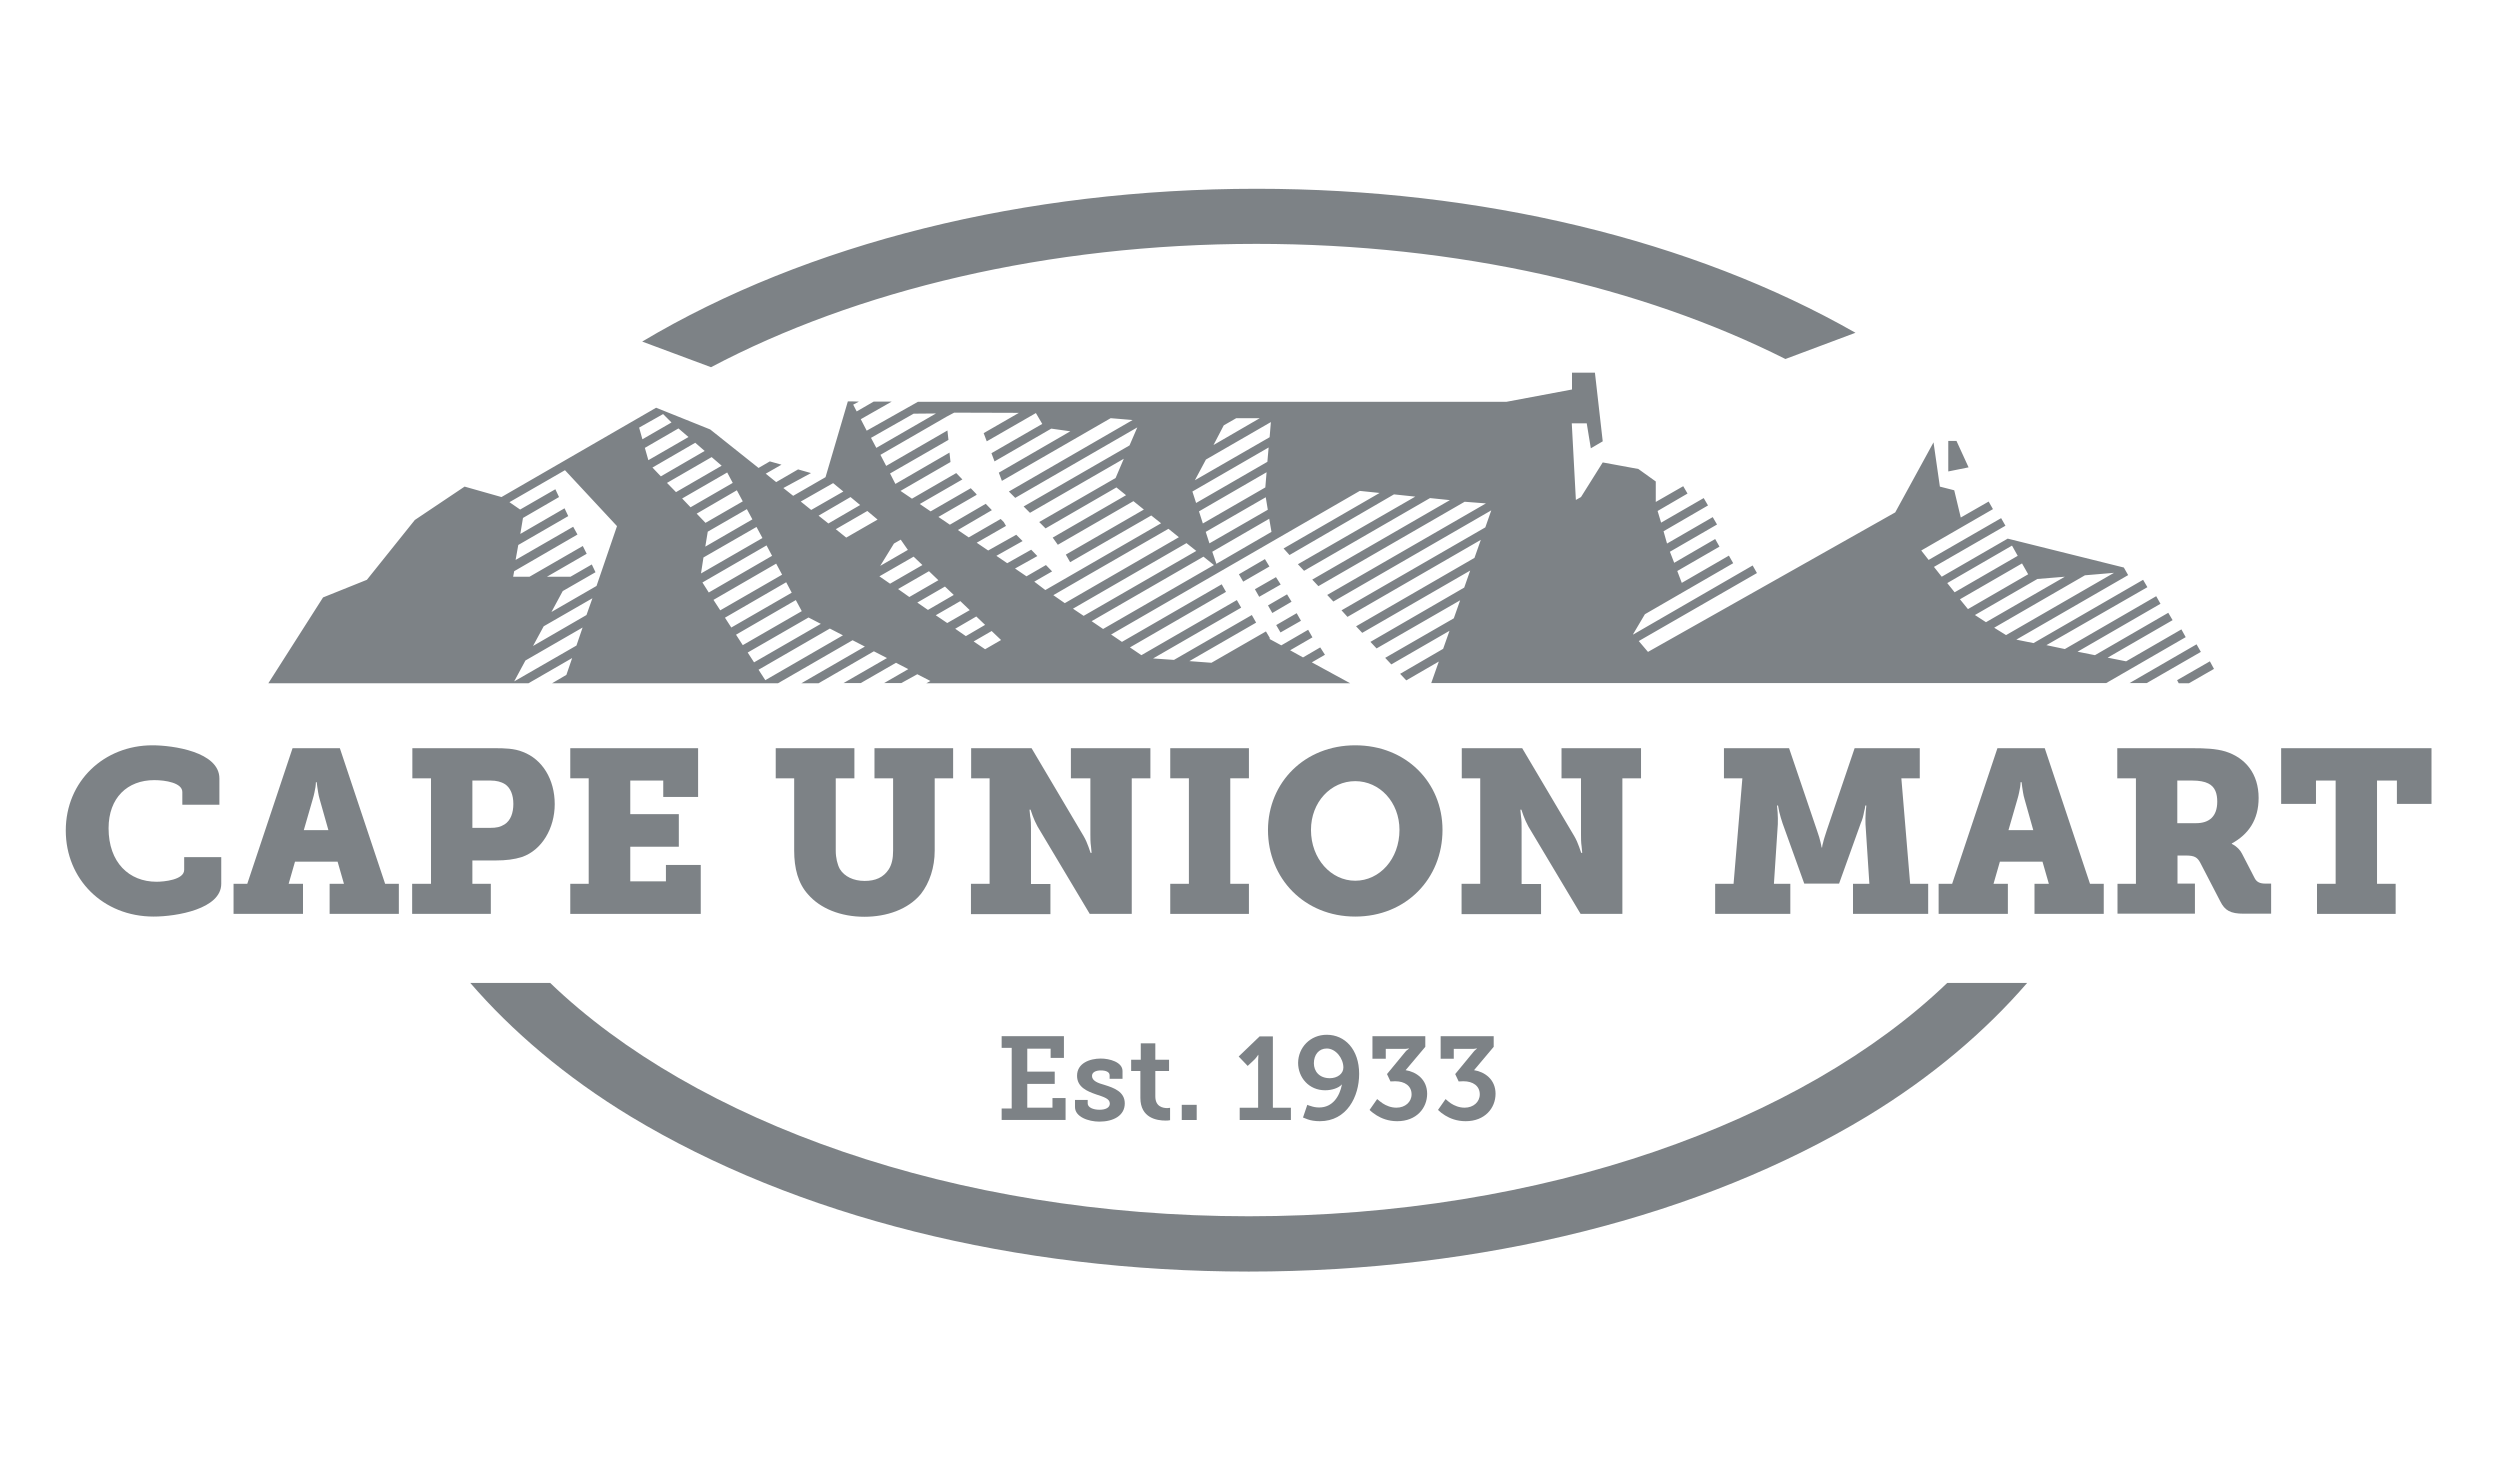 <svg width="100" height="59" viewBox="0 0 100 59" fill="none" xmlns="http://www.w3.org/2000/svg">
<path d="M18.812 39.318C20.476 41.244 22.631 43.087 25.228 44.661C31.849 48.659 40.624 50.863 49.949 50.863C59.273 50.863 68.049 48.659 74.669 44.661C77.267 43.087 79.422 41.244 81.085 39.318H77.889C72.105 44.874 61.748 48.651 49.949 48.651C38.15 48.651 27.785 44.874 22.008 39.318H18.812Z" fill="#7D8286"/>
<path d="M28.441 14.688C34.242 11.623 41.887 9.755 50.252 9.755C58.315 9.755 65.698 11.484 71.417 14.36L74.219 13.311C67.697 9.591 59.225 7.551 50.261 7.551C41.01 7.551 32.292 9.722 25.688 13.663L28.441 14.688Z" fill="#7D8286"/>
<path d="M51.22 25.298L51.048 25.003L51.867 24.528L52.039 24.831L51.22 25.298ZM87.862 25.773L85.183 27.322H85.871L88.034 26.076L87.862 25.773ZM88.395 26.453L87.084 27.207L87.149 27.33H87.559L88.559 26.756L88.395 26.453ZM87.428 25.486L84.249 27.322H57.25L57.553 26.461L56.251 27.215L56.005 26.953L57.726 25.953L57.98 25.232L55.653 26.576L55.407 26.314L58.152 24.733L58.406 24.012L55.063 25.937L54.817 25.675L58.569 23.503L58.807 22.823L54.489 25.314L54.243 25.052L58.979 22.315L59.233 21.594L53.899 24.675L53.661 24.413L59.413 21.095L59.651 20.414L53.334 24.061L53.088 23.798L59.438 20.136L58.586 20.07L52.736 23.446L52.49 23.184L57.996 20.005L57.201 19.923L52.162 22.832L51.916 22.569L56.611 19.865L55.759 19.775L51.58 22.201L51.343 21.938L55.185 19.718L54.391 19.636L44.444 25.38L44.878 25.675L48.868 23.372L49.04 23.675L45.197 25.896L45.656 26.207L49.474 24.003L49.647 24.306L46.123 26.338L46.959 26.396L50.073 24.601L50.245 24.905L47.574 26.445L48.458 26.511L50.638 25.257L50.802 25.535L50.769 25.552L51.252 25.814L52.326 25.191L52.498 25.494L51.605 26.011L52.121 26.297L52.809 25.896L52.998 26.191L52.473 26.494L54.006 27.33H39.38H38.691H37.749H37.053L37.217 27.24L36.692 26.969L36.053 27.322H35.365L36.332 26.765L35.84 26.511L34.431 27.322H33.742L35.48 26.322L34.955 26.052L32.743 27.33H32.054L34.595 25.863L34.103 25.609L31.12 27.33H22.083L22.656 26.994L22.886 26.322L21.14 27.33H20.452H19.453H18.764H10.734L12.922 23.897L14.676 23.192L16.593 20.799L18.584 19.464L20.059 19.882L26.245 16.309L28.408 17.178L30.342 18.718L30.793 18.456L31.26 18.587L30.629 18.948L31.047 19.284L31.923 18.776L32.44 18.923L31.334 19.521L31.727 19.833L33.021 19.087L33.914 16.055H34.062L34.357 16.064L34.128 16.186L34.267 16.457L34.947 16.064H35.668L34.431 16.768L34.668 17.227L36.717 16.072H38.511H43.862H60.258L62.88 15.58V14.908H63.797L64.109 17.653L63.633 17.932L63.469 16.932H62.871L63.035 19.997L63.24 19.882L64.109 18.497L65.534 18.759L66.231 19.259V20.078L67.329 19.448L67.501 19.742L66.304 20.439L66.444 20.906L68.148 19.923L68.32 20.218L66.542 21.25L66.681 21.742L68.509 20.685L68.681 20.98L66.796 22.07L66.968 22.512L68.607 21.561L68.779 21.865L67.091 22.84L67.271 23.315L69.156 22.225L69.328 22.528L65.796 24.569L65.321 25.372L65.329 25.38L70.106 22.619L70.278 22.922L65.551 25.642L65.919 26.076L75.809 20.496L77.341 17.694L77.595 19.464L78.169 19.611L78.431 20.701L79.546 20.062L79.718 20.365L76.85 22.02L77.145 22.397L80.045 20.726L80.218 21.029L77.358 22.676L77.669 23.069L80.308 21.545L84.953 22.701L85.126 23.004L80.652 25.585L81.34 25.724L85.724 23.192L85.896 23.487L81.856 25.806L82.594 25.962L86.248 23.848L86.42 24.151L83.102 26.068L83.798 26.207L86.731 24.511L86.904 24.806L84.306 26.306L85.044 26.453L87.256 25.175L87.428 25.486ZM48.54 17.801L50.392 16.727H49.45L48.95 17.014L48.54 17.801ZM47.795 19.21L50.785 17.489L50.835 16.883L48.237 18.382L47.795 19.21ZM47.696 19.661L47.844 20.119L50.695 18.473L50.745 17.899L47.696 19.661ZM48.229 21.275L48.377 21.734L50.712 20.39L50.63 19.89L48.229 21.275ZM50.613 19.497L50.663 18.89L47.959 20.455L48.114 20.939L50.613 19.497ZM34.84 17.514L35.053 17.915L37.438 16.539L36.545 16.547L34.84 17.514ZM32.743 20.627L33.136 20.939L34.406 20.201L34.021 19.882L32.743 20.627ZM32.03 20.062L32.448 20.398L33.734 19.661L33.325 19.325L32.03 20.062ZM29.875 20.365L28.31 21.267L28.212 21.865L30.096 20.775L29.875 20.365ZM23.304 25.101L21.017 26.42L20.567 27.256L23.058 25.822L23.304 25.101ZM23.697 23.93L21.747 25.052L21.321 25.839L23.459 24.601L23.697 23.93ZM24.68 21.045L22.599 18.808L20.378 20.087L20.805 20.382L22.214 19.57L22.361 19.882L20.919 20.718L20.813 21.357L22.582 20.332L22.73 20.644L20.731 21.799L20.624 22.397L22.927 21.07L23.099 21.381L20.567 22.848L20.526 23.069H21.181L23.312 21.84L23.468 22.151L21.878 23.069H22.82L23.672 22.578L23.82 22.889L22.509 23.643L22.058 24.479L23.861 23.438L24.68 21.045ZM25.696 17.571L26.86 16.899L26.524 16.563L25.565 17.104L25.696 17.571ZM25.934 18.407L27.54 17.481L27.138 17.137L25.794 17.915L25.934 18.407ZM26.434 19.054L28.187 18.038L27.81 17.71L26.098 18.702L26.434 19.054ZM27.04 19.685L28.867 18.628L28.466 18.284L26.679 19.316L27.04 19.685ZM27.622 20.291L29.31 19.316L29.088 18.899L27.286 19.939L27.622 20.291ZM27.867 20.546L28.22 20.914L29.711 20.054L29.474 19.611L27.867 20.546ZM28.04 22.938L30.498 21.521L30.26 21.078L28.138 22.299L28.04 22.938ZM28.351 23.7L30.883 22.233L30.662 21.816L28.097 23.299L28.351 23.7ZM28.81 24.413L31.284 22.987L31.047 22.545L28.539 23.995L28.81 24.413ZM29.252 25.101L31.669 23.708L31.448 23.29L28.998 24.708L29.252 25.101ZM29.711 25.806L32.071 24.446L31.833 24.003L29.441 25.388L29.711 25.806ZM30.162 26.494L32.833 24.954L32.341 24.7L29.908 26.101L30.162 26.494ZM33.718 25.413L33.194 25.142L30.342 26.789L30.612 27.207L33.718 25.413ZM35.103 20.783L34.693 20.439L33.431 21.168L33.849 21.504L35.103 20.783ZM36.897 22.602L36.545 22.266L35.176 23.053L35.602 23.348L36.897 22.602ZM36.315 21.996L36.029 21.586L35.758 21.742L35.209 22.635L36.315 21.996ZM36.373 23.88L37.536 23.209L37.159 22.848L35.922 23.561L36.373 23.88ZM38.151 23.798L37.798 23.462L36.692 24.102L37.118 24.397L38.151 23.798ZM37.889 24.921L38.79 24.405L38.413 24.044L37.43 24.61L37.889 24.921ZM39.404 24.995L39.052 24.659L38.208 25.15L38.634 25.445L39.404 24.995ZM40.043 25.601L39.666 25.241L38.946 25.658L39.404 25.97L40.043 25.601ZM41.813 23.602L43.321 22.733L46.443 20.931L46.05 20.619L42.805 22.487L42.633 22.184L45.755 20.382L45.337 20.046L42.313 21.791L42.108 21.504L45.042 19.808L44.657 19.497L41.822 21.136L41.568 20.881L44.624 19.12L44.952 18.35L41.199 20.513L40.945 20.259L45.181 17.817L45.492 17.096L40.609 19.915L40.355 19.661L45.304 16.801L44.427 16.727L40.076 19.235L39.953 18.907L42.813 17.252L42.051 17.145L39.781 18.456L39.658 18.128L41.69 16.957L41.436 16.522L39.47 17.653L39.347 17.325L40.756 16.514L38.167 16.506L37.872 16.662L35.217 18.194L35.447 18.636L37.897 17.219L37.938 17.596L35.602 18.939L35.816 19.357L37.979 18.104L38.02 18.481L36.02 19.636L36.479 19.947L38.249 18.923L38.495 19.177L36.791 20.16L37.225 20.455L38.831 19.529L39.044 19.751L39.068 19.792L37.536 20.677L37.995 20.988L39.429 20.152L39.675 20.406L38.315 21.201L38.749 21.496L40.027 20.759L40.15 20.881L40.24 21.037L39.068 21.709L39.527 22.02L40.65 21.39L40.904 21.643L39.855 22.233L40.289 22.528L41.248 21.988L41.494 22.242L40.601 22.741L41.059 23.053L41.838 22.602L42.084 22.856L41.371 23.266L41.813 23.602ZM42.592 24.126L47.156 21.488L46.738 21.152L43.493 23.02L42.133 23.807L42.592 24.126ZM43.346 24.634L47.852 22.037L47.459 21.725L42.919 24.347L43.346 24.634ZM48.557 22.602L48.139 22.266L43.665 24.847L44.124 25.159L48.557 22.602ZM50.859 21.275L50.769 20.75L48.491 22.07L48.655 22.553L50.859 21.275ZM78.185 23.692L80.709 22.233L80.48 21.824L77.89 23.323L78.185 23.692ZM78.718 24.364L81.127 22.971L80.881 22.537L78.398 23.971L78.718 24.364ZM79.439 24.888L82.594 23.069L81.496 23.159L78.997 24.601L79.439 24.888ZM80.242 25.404L84.56 22.913L83.397 23.012L79.767 25.109L80.242 25.404ZM51.662 24.069L51.482 23.774L50.72 24.216L50.892 24.52L51.662 24.069ZM51.228 23.381L51.039 23.086L50.196 23.569L50.368 23.872L51.228 23.381ZM49.556 22.971L49.728 23.266L50.777 22.66L50.597 22.364L49.556 22.971ZM78.259 17.637H77.931V18.858L78.743 18.694L78.259 17.637Z" fill="#7D8286"/>
<path d="M6.097 29.812C6.9 29.812 8.776 30.067 8.776 31.14V32.189H7.293V31.681C7.293 31.312 6.613 31.205 6.171 31.205C5.097 31.205 4.343 31.91 4.343 33.131C4.343 34.499 5.163 35.27 6.261 35.27C6.556 35.27 7.367 35.196 7.367 34.794V34.286H8.85V35.352C8.85 36.359 7.064 36.663 6.146 36.663C4.114 36.663 2.631 35.163 2.631 33.221C2.631 31.246 4.163 29.812 6.097 29.812Z" fill="#7D8286"/>
<path d="M9.342 35.352H9.891L11.702 29.928H13.594L15.405 35.352H15.954V36.556H13.185V35.352H13.758L13.504 34.467H11.8L11.546 35.352H12.12V36.556H9.342V35.352ZM13.136 33.205L12.791 31.984C12.726 31.771 12.718 31.608 12.693 31.485L12.668 31.288H12.636C12.636 31.353 12.627 31.419 12.619 31.485C12.595 31.608 12.57 31.771 12.505 31.984L12.152 33.205H13.136Z" fill="#7D8286"/>
<path d="M16.494 35.352H17.24V31.132H16.494V29.928H19.797C20.174 29.928 20.575 29.936 20.911 30.075C21.698 30.37 22.189 31.181 22.189 32.165C22.189 33.132 21.673 34.008 20.878 34.279C20.575 34.377 20.239 34.418 19.838 34.418H18.895V35.352H19.633V36.556H16.486V35.352H16.494ZM19.6 33.115C19.862 33.115 20.01 33.082 20.182 32.976C20.427 32.82 20.534 32.517 20.534 32.156C20.534 31.796 20.419 31.517 20.206 31.37C20.051 31.271 19.854 31.222 19.625 31.222H18.895V33.115H19.6Z" fill="#7D8286"/>
<path d="M22.811 35.352H23.548V31.132H22.811V29.928H27.924V31.878H26.53V31.222H25.211V32.566H27.153V33.869H25.211V35.254H26.637V34.598H28.03V36.556H22.811V35.352Z" fill="#7D8286"/>
<path d="M31.775 31.132H31.029V29.928H34.176V31.132H33.43V34.025C33.43 34.32 33.496 34.582 33.594 34.762C33.774 35.057 34.135 35.237 34.585 35.237C35.02 35.237 35.339 35.098 35.552 34.77C35.675 34.574 35.724 34.336 35.724 34.025V31.132H34.979V29.928H38.125V31.132H37.388V34.025C37.388 34.697 37.183 35.311 36.839 35.754C36.322 36.384 35.454 36.671 34.577 36.671C33.618 36.671 32.807 36.335 32.324 35.778C31.922 35.336 31.767 34.729 31.767 34.025V31.132H31.775Z" fill="#7D8286"/>
<path d="M38.846 35.352H39.584V31.132H38.846V29.928H41.263L43.344 33.443C43.426 33.582 43.492 33.738 43.541 33.877L43.623 34.115H43.664L43.639 33.852C43.615 33.705 43.615 33.517 43.615 33.369V31.132H42.836V29.928H46.016V31.132H45.27V36.556H43.59L41.501 33.058C41.427 32.919 41.353 32.763 41.304 32.623L41.222 32.386H41.181L41.206 32.648C41.239 32.795 41.239 32.984 41.239 33.132V35.36H42.017V36.565H38.838V35.352H38.846Z" fill="#7D8286"/>
<path d="M46.81 35.352H47.556V31.132H46.81V29.928H49.957V31.132H49.211V35.352H49.957V36.556H46.81V35.352Z" fill="#7D8286"/>
<path d="M54.209 29.812C56.241 29.812 57.7 31.296 57.7 33.197C57.7 35.147 56.241 36.663 54.209 36.663C52.177 36.663 50.719 35.138 50.719 33.197C50.727 31.296 52.185 29.812 54.209 29.812ZM54.209 35.229C55.184 35.229 55.979 34.36 55.979 33.197C55.979 32.082 55.184 31.246 54.209 31.246C53.234 31.246 52.439 32.082 52.439 33.197C52.439 34.352 53.242 35.229 54.209 35.229Z" fill="#7D8286"/>
<path d="M58.471 35.352H59.209V31.132H58.471V29.928H60.888L62.969 33.443C63.051 33.582 63.117 33.738 63.166 33.877L63.248 34.115H63.289L63.264 33.852C63.24 33.705 63.24 33.517 63.24 33.369V31.132H62.461V29.928H65.641V31.132H64.895V36.556H63.224L61.134 33.058C61.06 32.919 60.987 32.763 60.937 32.623L60.855 32.386H60.815L60.839 32.648C60.864 32.795 60.864 32.984 60.864 33.132V35.36H61.642V36.565H58.463V35.352H58.471Z" fill="#7D8286"/>
<path d="M68.622 35.352H69.343L69.695 31.132H68.958V29.928H71.563L72.678 33.213C72.751 33.426 72.801 33.582 72.825 33.705C72.842 33.771 72.85 33.836 72.866 33.902H72.883C72.891 33.836 72.899 33.771 72.924 33.705C72.948 33.582 73.005 33.426 73.071 33.213L74.185 29.928H76.791V31.132H76.054L76.406 35.352H77.127V36.556H74.12V35.352H74.775L74.62 32.968C74.612 32.828 74.62 32.64 74.628 32.492L74.653 32.222H74.612C74.603 32.304 74.587 32.386 74.562 32.476C74.538 32.615 74.497 32.787 74.431 32.927L73.563 35.344H72.17L71.301 32.927C71.252 32.787 71.203 32.607 71.17 32.476C71.154 32.394 71.137 32.312 71.121 32.222H71.08L71.105 32.492C71.113 32.64 71.121 32.828 71.113 32.968L70.957 35.352H71.613V36.556H68.606V35.352H68.622Z" fill="#7D8286"/>
<path d="M77.537 35.352H78.086L79.897 29.928H81.79L83.6 35.352H84.15V36.556H81.38V35.352H81.954L81.7 34.467H79.995L79.741 35.352H80.315V36.556H77.545V35.352H77.537ZM81.331 33.205L80.987 31.984C80.921 31.771 80.913 31.608 80.888 31.485L80.864 31.288H80.823C80.823 31.353 80.815 31.419 80.806 31.485C80.782 31.608 80.757 31.771 80.692 31.984L80.339 33.205H81.331Z" fill="#7D8286"/>
<path d="M84.691 35.352H85.437V31.132H84.691V29.928H87.69C88.198 29.928 88.633 29.944 89.018 30.059C89.821 30.313 90.345 30.952 90.345 31.919C90.345 32.795 89.935 33.377 89.272 33.738V33.754C89.321 33.779 89.37 33.812 89.419 33.844C89.501 33.91 89.608 34 89.681 34.148L90.189 35.131C90.271 35.286 90.403 35.344 90.615 35.344H90.845V36.548H89.747C89.214 36.548 88.993 36.417 88.813 36.057L88.01 34.508C87.895 34.295 87.781 34.221 87.436 34.221H87.1V35.344H87.797V36.548H84.7V35.352H84.691ZM87.846 32.927C88.362 32.927 88.69 32.664 88.69 32.066C88.69 31.763 88.616 31.476 88.329 31.337C88.182 31.263 87.969 31.222 87.69 31.222H87.092V32.927H87.846Z" fill="#7D8286"/>
<path d="M92.68 35.352H93.426V31.222H92.639V32.156H91.246V29.928H97.26V32.156H95.876V31.222H95.081V35.352H95.826V36.556H92.68V35.352Z" fill="#7D8286"/>
<path d="M40.066 44.34H40.468V41.914H40.066V41.447H42.557V42.316H42.025V41.947H41.091V42.865H42.189V43.356H41.091V44.307H42.099V43.922H42.623V44.798H40.066V44.34Z" fill="#7D8286"/>
<path d="M43 43.997H43.508V44.136C43.508 44.3 43.729 44.39 43.983 44.39C44.221 44.39 44.393 44.308 44.393 44.144C44.393 43.948 44.163 43.882 43.844 43.776C43.492 43.653 43.082 43.489 43.082 43.03C43.082 42.522 43.598 42.342 44.032 42.342C44.377 42.342 44.901 42.481 44.901 42.842V43.153H44.385V43.014C44.385 42.883 44.245 42.817 44.032 42.817C43.844 42.817 43.68 42.883 43.68 43.038C43.68 43.235 43.918 43.325 44.188 43.399C44.557 43.514 44.991 43.669 44.991 44.136C44.991 44.628 44.532 44.865 43.975 44.865C43.541 44.865 43 44.677 43 44.284V43.997Z" fill="#7D8286"/>
<path d="M45.615 42.84H45.246V42.39H45.631V41.734H46.213V42.39H46.762V42.84H46.213V43.857C46.213 44.274 46.524 44.324 46.696 44.324C46.729 44.324 46.762 44.315 46.778 44.315H46.803V44.807L46.754 44.815C46.721 44.823 46.68 44.823 46.623 44.823C46.279 44.823 45.615 44.725 45.615 43.914V42.84Z" fill="#7D8286"/>
<path d="M47.868 44.193H47.27V44.8H47.868V44.193Z" fill="#7D8286"/>
<path d="M49.596 44.309H50.325V42.424C50.325 42.367 50.334 42.309 50.334 42.268V42.194H50.325L50.292 42.244C50.268 42.276 50.235 42.326 50.178 42.383L49.907 42.637L49.547 42.26L50.383 41.457H50.915V44.309H51.636V44.8H49.588V44.309H49.596Z" fill="#7D8286"/>
<path d="M53.071 41.391C53.792 41.391 54.366 41.972 54.366 42.956C54.366 43.865 53.874 44.848 52.792 44.848C52.587 44.848 52.424 44.816 52.309 44.775C52.235 44.75 52.178 44.725 52.12 44.701L52.292 44.193C52.334 44.209 52.383 44.234 52.432 44.242C52.522 44.275 52.637 44.299 52.768 44.299C53.309 44.299 53.587 43.849 53.677 43.382H53.669C53.546 43.521 53.276 43.611 53.005 43.611C52.35 43.611 51.924 43.095 51.924 42.513C51.932 41.899 52.407 41.391 53.071 41.391ZM53.194 43.128C53.489 43.128 53.735 42.956 53.735 42.702C53.735 42.333 53.431 41.94 53.071 41.94C52.751 41.94 52.555 42.194 52.555 42.53C52.555 42.849 52.768 43.128 53.194 43.128Z" fill="#7D8286"/>
<path d="M54.898 41.447H57.012V41.873L56.225 42.807C56.651 42.873 57.086 43.176 57.086 43.75C57.086 44.323 56.66 44.848 55.889 44.848C55.529 44.848 55.258 44.733 55.07 44.618C54.964 44.553 54.865 44.479 54.783 44.397L55.086 43.963C55.152 44.02 55.226 44.078 55.308 44.135C55.447 44.225 55.635 44.307 55.857 44.307C56.209 44.307 56.463 44.078 56.463 43.774C56.463 43.438 56.193 43.25 55.807 43.25C55.734 43.25 55.66 43.258 55.619 43.258L55.48 42.963L56.209 42.078C56.242 42.037 56.275 42.004 56.307 41.988L56.356 41.947V41.939C56.332 41.939 56.315 41.939 56.291 41.947C56.25 41.955 56.209 41.955 56.168 41.955H55.431V42.349H54.898V41.447Z" fill="#7D8286"/>
<path d="M57.634 41.447H59.748V41.873L58.962 42.807C59.388 42.873 59.822 43.176 59.822 43.75C59.822 44.323 59.396 44.848 58.626 44.848C58.265 44.848 57.995 44.733 57.806 44.618C57.7 44.553 57.602 44.479 57.52 44.397L57.823 43.963C57.88 44.02 57.962 44.078 58.036 44.135C58.175 44.225 58.364 44.307 58.585 44.307C58.937 44.307 59.191 44.078 59.191 43.774C59.191 43.438 58.921 43.25 58.536 43.25C58.462 43.25 58.388 43.258 58.347 43.258L58.208 42.963L58.937 42.078C58.97 42.037 59.003 42.004 59.027 41.988L59.076 41.947V41.939C59.052 41.939 59.035 41.939 59.011 41.947C58.97 41.955 58.929 41.955 58.888 41.955H58.151V42.349H57.626V41.447H57.634Z" fill="#7D8286"/>
</svg>

